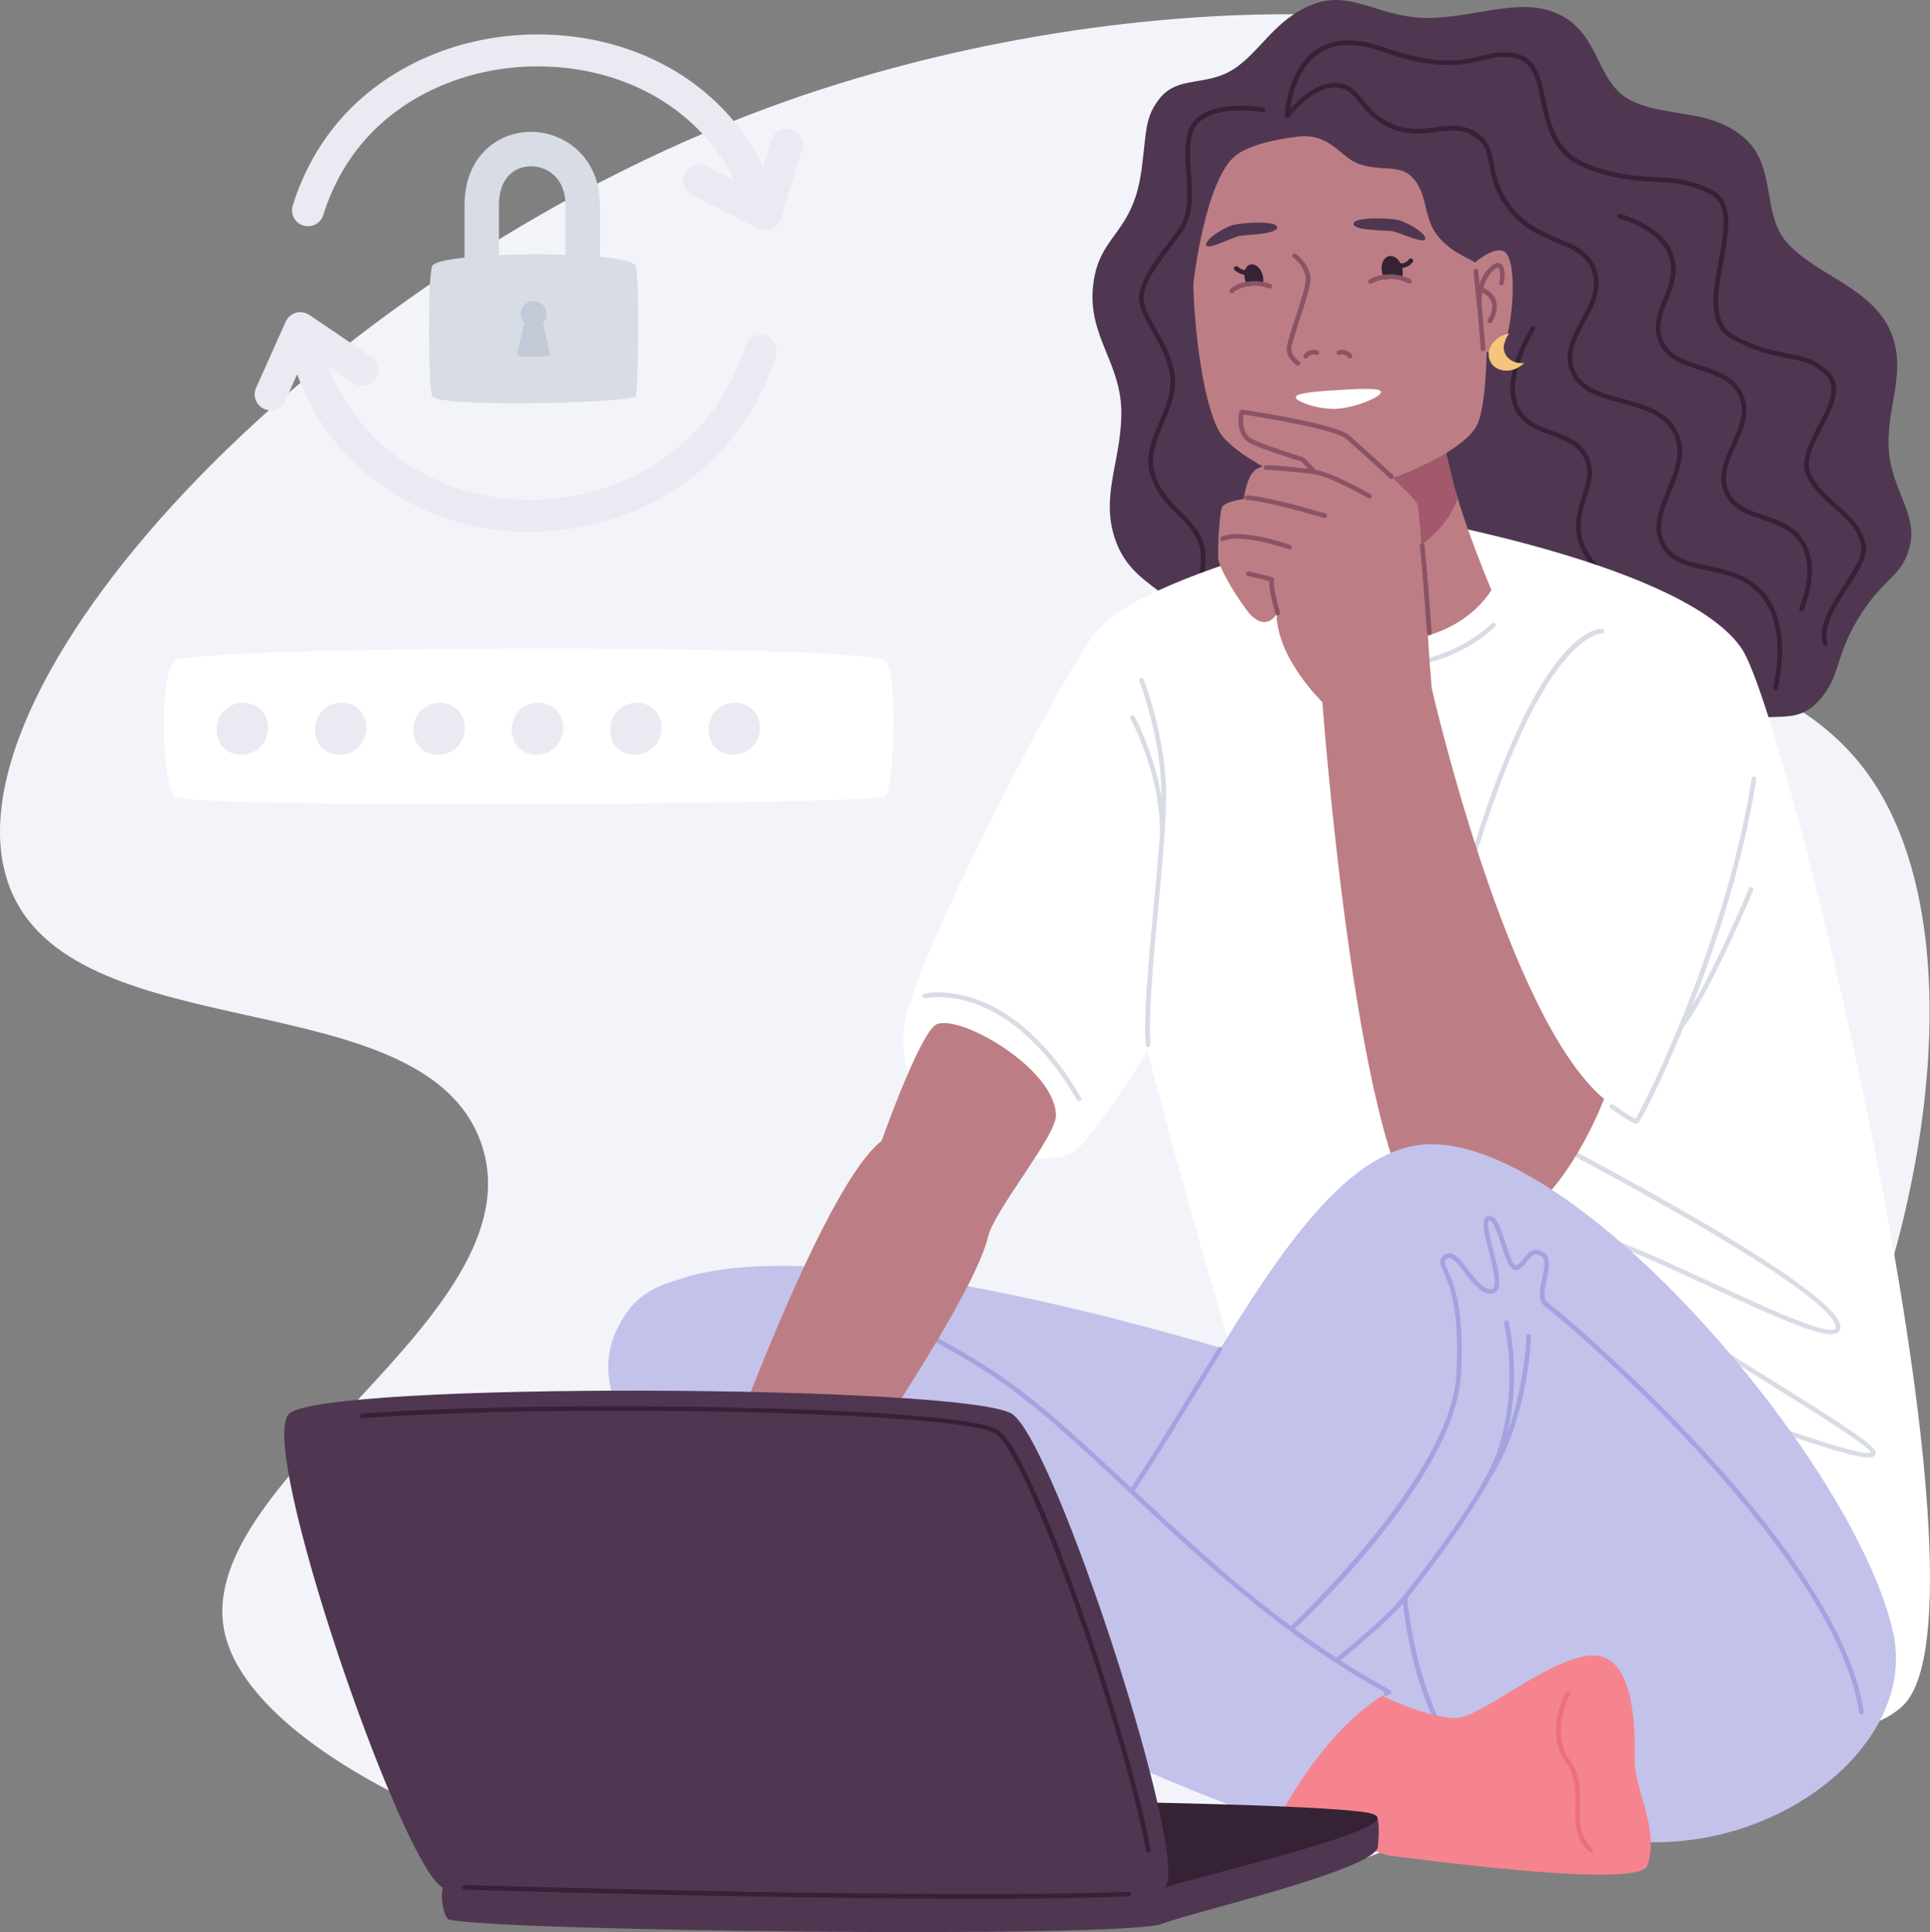 <?xml version="1.0" encoding="UTF-8"?>
<svg id="Layer_2" data-name="Layer 2" xmlns="http://www.w3.org/2000/svg" width="1336.83" height="1337.95" viewBox="0 0 1336.83 1337.95">
  <rect x="0" y="0" width="1336.83" height="1337.95" fill="#808080" stroke="none"/>
  <defs>
    <style>
      .cls-1 {
        fill: #f2f4f9;
      }

      .cls-2 {
        fill: #f5c57b;
      }

      .cls-3 {
        fill: #e9eaf2;
      }

      .cls-4 {
        fill: #fff;
      }

      .cls-5 {
        fill: #f6848e;
      }

      .cls-6 {
        fill: #ee6e81;
      }

      .cls-7 {
        fill: #a1596b;
      }

      .cls-8 {
        fill: #8b5366;
      }

      .cls-9 {
        fill: #d8dce5;
      }

      .cls-10 {
        fill: #a4a3df;
      }

      .cls-11 {
        fill: #bc7e84;
      }

      .cls-12 {
        fill: #c3cad8;
      }

      .cls-13 {
        fill: #c3c2eb;
      }

      .cls-14 {
        fill: #352235;
      }

      .cls-15 {
        fill: #503751;
      }
    </style>
  </defs>
  <g id="Illustration">
    <g id="Create_new_password" data-name="Create new password">
      <path class="cls-1" d="m533.03,74.21c259.96-95.63,558.77-76.28,582.73,3.16,26.73,88.65-297.71,233.91-267.22,327.58,28.57,87.76,321.07-17.31,437.85,121.5,108.36,128.81,30.1,464.25-128.78,627.13-311.49,319.35-958.51,139.27-1001.26-19.92-28.81-107.26,218.15-221.71,177.07-341.56-38.79-113.17-277.26-64.4-325.17-173.94C-50.63,483.55,214.08,191.55,533.03,74.21Z"/>
      <g>
        <g>
          <path class="cls-15" d="m790.67,117.78c3.59-27.02,2.11-36.61,12.74-49.82,12.57-15.62,32-7.99,50.8-19.92,18.8-11.92,29.21-35.65,56.23-45.43,26.54-9.61,46.12,10.5,80.15,9.79,33.99-.71,64.14-15.19,90.19-2.02,27.99,14.14,24.8,47.53,49.29,59.36,24.34,11.76,53.02,5.39,76.76,24.56,24.83,20.04,12.4,53.83,31.72,74.62,20.22,21.75,58.05,30.64,70.9,60.48,12.06,28-3.16,52.28-1.17,82.09,1.85,27.7,20.45,44.89,14.42,67.38-5.85,21.83-17.9,20.02-36.12,50.4-15.98,26.63-11.68,40.19-27.42,56.69-18.86,19.78-36.09,1.39-71.77,20.79-30.77,16.73-24.96,46.53-51.14,54.24-28.21,8.31-40.85-24.56-80.59-24.8-45.37-.28-63.43,42.37-89.89,32.54-26.17-9.72-17.18-54.66-46.49-66.64-26.66-10.9-52.04,18.94-69.74,6.2-14.43-10.38-.22-32.12-12.4-58.89-18.97-41.71-51.48-40.2-64.12-74.27-11.43-30.8,3.38-54.62,3.68-88.45.31-35.13-22.97-53-19.67-87.8,3.49-36.83,27.56-35.54,33.62-81.12Z"/>
          <path class="cls-14" d="m1229.95,477.94c-.1,0-.21,0-.32-.03-.87-.17-1.44-1.03-1.26-1.9,5.75-28.68,2.69-50.13-9.1-63.78-10.06-11.64-23.54-14.44-36.57-17.14-13.04-2.7-25.35-5.26-31.91-16.74-7.18-12.58-1.62-26.06,3.76-39.08,5.29-12.8,10.75-26.03,4.59-38.77-6.48-13.4-21.51-17.41-36.04-21.29-14.67-3.91-29.84-7.96-35.46-21.9-5.09-12.6,1.22-24.25,7.31-35.5,6.28-11.6,12.21-22.56,7.39-34.92-4.11-10.53-13.33-14.35-24.01-18.76-12.11-5.01-25.84-10.68-36.78-27.16-7.16-10.78-8.76-19.79-10.04-27.02-1.41-7.94-2.42-13.68-9.53-18.8-8.53-6.16-17.15-5.07-27.13-3.8-10.46,1.32-22.31,2.82-35.75-4.5-8.65-4.71-13.32-10.48-17.44-15.56-4.35-5.37-7.79-9.61-14.58-10.53-10.21-1.38-21.74,5.51-34.28,20.45-.44.53-1.17.72-1.81.47-.64-.25-1.06-.88-1.03-1.56.05-1.29,1.39-31.85,21.67-45.68,11.63-7.93,27.05-8.61,45.82-2.02,38.71,13.59,55.45,9.47,68.91,6.16,8.35-2.05,15.56-3.83,25.74-.94,12.58,3.57,15.37,16.92,18.32,31.06,3.55,17.01,7.58,36.29,28.76,44.65,19.93,7.87,33.45,8.56,46.52,9.24,12.54.64,24.38,1.26,39.75,8.67,16.05,7.75,12.06,29.11,8.21,49.77-3.91,20.94-7.95,42.6,7.63,51.14,15.16,8.31,26.69,10.58,36.87,12.57,11.47,2.25,20.53,4.03,29.39,13.67,9.18,9.98,1.87,23.99-5.21,37.53-6.14,11.76-12.49,23.91-7.86,32.87,4.38,8.47,11.38,14.69,18.14,20.7,9.35,8.31,18.19,16.16,19.86,29.15.94,7.28-5.23,16.88-12.38,28-8.42,13.09-17.95,27.93-14.31,38.66.29.84-.17,1.76-1.01,2.05-.84.29-1.76-.17-2.05-1.01-4.14-12.21,5.85-27.74,14.66-41.44,6.52-10.14,12.68-19.73,11.89-25.84-1.52-11.79-9.91-19.25-18.8-27.15-6.98-6.21-14.2-12.62-18.86-21.63-5.4-10.45,1.34-23.36,7.86-35.85,6.86-13.13,13.34-25.54,5.69-33.85-8.15-8.86-16.33-10.46-27.64-12.69-9.89-1.94-22.21-4.36-37.8-12.91-17.63-9.67-13.37-32.49-9.25-54.56,3.8-20.36,7.39-39.6-6.44-46.27-14.78-7.14-25.78-7.7-38.52-8.36-12.71-.66-27.12-1.4-47.54-9.46-22.8-9-27.02-29.18-30.73-46.99-2.87-13.73-5.34-25.58-16.04-28.62-9.35-2.66-15.86-1.06-24.09.97-13.87,3.41-31.13,7.66-70.74-6.25-17.74-6.23-32.18-5.68-42.92,1.64-14.27,9.72-18.54,29.13-19.78,38.22,12.05-13.19,23.42-19.16,33.84-17.76,8.06,1.09,12.04,6,16.65,11.69,3.93,4.85,8.39,10.35,16.48,14.76,12.52,6.82,23.34,5.45,33.8,4.13,10.21-1.29,19.86-2.51,29.42,4.39,8.16,5.89,9.39,12.82,10.82,20.85,1.29,7.3,2.76,15.57,9.55,25.8,10.4,15.66,23.64,21.14,35.33,25.97,11.36,4.7,21.17,8.75,25.78,20.57,5.37,13.76-1.2,25.89-7.56,37.63-6,11.09-11.68,21.56-7.16,32.76,5.02,12.44,18.76,16.1,33.3,19.99,15.23,4.06,30.99,8.27,38.11,23,6.79,14.05,1.04,27.96-4.51,41.41-5.32,12.88-10.35,25.04-3.94,36.25,5.83,10.22,16.92,12.52,29.76,15.18,12.93,2.68,27.59,5.72,38.36,18.19,12.47,14.44,15.77,36.82,9.82,66.52-.15.77-.83,1.3-1.58,1.3Z"/>
          <path class="cls-14" d="m826.6,416.64c-.24,0-.48-.05-.71-.17-.8-.39-1.12-1.36-.73-2.16.13-.25,12.44-25.54,3.31-42.11-3.93-7.14-8.86-11.94-13.63-16.58-6.78-6.6-13.78-13.43-18-26.83-3.99-12.68,1.21-24.99,6.23-36.88,4.15-9.82,8.44-19.98,7.51-30.26-1.07-11.87-7.12-22.58-12.46-32.03-5.25-9.29-9.78-17.31-9.1-24.89,1.01-11.29,11.49-25.07,19.91-36.14,2.96-3.89,5.76-7.57,7.76-10.63,6.99-10.71,5.98-24.87,5.01-38.56-.9-12.55-1.74-24.4,3.53-33.06,11.1-18.24,48.32-12.22,49.9-11.96.88.15,1.47.98,1.32,1.86-.15.88-.98,1.48-1.86,1.32-.37-.06-36.64-5.92-46.62,10.46-4.74,7.78-3.93,19.13-3.07,31.15,1.02,14.23,2.07,28.94-5.52,40.55-2.07,3.16-4.9,6.88-7.89,10.82-8.17,10.74-18.34,24.1-19.26,34.47-.59,6.58,3.72,14.2,8.7,23.02,5.5,9.73,11.73,20.77,12.87,33.33,1,11.08-3.45,21.62-7.76,31.8-5.02,11.88-9.76,23.1-6.13,34.66,3.97,12.62,10.39,18.87,17.17,25.48,4.93,4.81,10.04,9.78,14.2,17.34,9.94,18.05-2.7,44-3.24,45.1-.28.57-.85.9-1.45.9Z"/>
          <path class="cls-14" d="m1247.81,423.3c-.19,0-.39-.03-.58-.11-.83-.32-1.25-1.25-.93-2.08,6.98-18.26,7.37-33,1.16-43.8-6.04-10.52-16.6-14.06-26.81-17.49-10.11-3.39-20.56-6.9-25.77-17.26-5.98-11.88-.66-23.68,4.49-35.1,5.13-11.38,9.98-22.14,4.94-33.26-4.92-10.86-15.77-14.34-27.25-18.03-11.62-3.74-23.64-7.6-28.47-19.87-4.12-10.48-.22-20.17,3.56-29.54,3.73-9.25,7.59-18.82,3.78-29.34-4.15-11.44-15.82-20.3-34.7-26.34-.85-.27-1.32-1.18-1.04-2.03.27-.85,1.18-1.32,2.03-1.04,19.88,6.35,32.25,15.88,36.75,28.31,4.23,11.68.14,21.83-3.82,31.65-3.71,9.19-7.21,17.87-3.55,27.16,4.27,10.85,15.05,14.31,26.46,17.98,11.65,3.74,23.69,7.62,29.2,19.77,5.65,12.45.27,24.38-4.94,35.92-5.06,11.22-9.84,21.82-4.55,32.32,4.62,9.17,13.99,12.32,23.92,15.65,10.78,3.62,21.93,7.36,28.58,18.94,6.71,11.69,6.4,27.36-.94,46.56-.25.64-.86,1.04-1.51,1.04Z"/>
          <path class="cls-14" d="m1142.73,416.99c-.2,0-.4-.04-.6-.11-28.28-11.31-44.87-25.82-49.3-43.13-2.97-11.62.23-21.48,3.05-30.18,3.02-9.31,5.62-17.34,1.27-26.25-4.58-9.37-13.44-12.54-22.81-15.89-9.31-3.33-18.93-6.77-24.43-16.61-7.41-13.24-3.87-32.87,10.51-58.32.44-.77,1.42-1.04,2.2-.61.78.44,1.05,1.42.61,2.2-13.79,24.41-17.32,42.97-10.5,55.16,4.91,8.79,13.55,11.88,22.7,15.15,9.57,3.42,19.47,6.96,24.63,17.51,4.93,10.08,2,19.1-1.1,28.66-2.82,8.69-5.73,17.68-2.99,28.39,4.16,16.25,20.1,30.03,47.37,40.93.83.33,1.23,1.27.9,2.1-.25.63-.86,1.01-1.5,1.01Z"/>
        </g>
        <g>
          <path class="cls-4" d="m971.9,357.43c11.51,2.3,196.64,34.71,234.72,92.05,31.91,48.04,182.88,666.15,111.04,732.07-89.68,82.29-430.47-166.33-455.78-221.56-13.26-28.92-67.18-232.06-67.18-232.06,0,0-32.32,53.21-49.37,68.71-14.69,13.35-124.81,9.98-119.33-83.17,2.3-39.12,104.31-237.01,132.13-274.68,32.3-43.74,213.76-81.36,213.76-81.36Z"/>
          <path class="cls-9" d="m1294.32,1009.31c-6.06,0-22.28-3.39-69.92-20.48-33.09-11.87-65.55-24.75-65.87-24.87-.83-.33-1.23-1.27-.9-2.09.33-.83,1.26-1.23,2.09-.9,61.27,24.33,129.2,48.13,136.18,44.94-2.22-5.03-37.88-27.23-72.38-48.72-74.87-46.62-132.13-83.45-132.13-98.04,0-1.78.74-3.19,2.14-4.09,8.19-5.22,40.22,8.98,92,32.99,31.94,14.81,70.88,32.87,82.71,32.87,1.38,0,2.39-.25,2.98-.77.57-.51.33-1.72.03-2.63-10.01-30.02-218.2-136.45-220.3-137.52-.79-.4-1.11-1.37-.7-2.17.4-.79,1.38-1.11,2.17-.7,8.63,4.4,211.47,108.11,221.9,139.37,1.11,3.33.1,5.13-.94,6.06-6.73,6.01-38.19-7.92-89.2-31.58-38.26-17.74-81.62-37.83-88.9-33.2-.34.22-.65.53-.65,1.37,0,13.96,75.49,60.97,130.61,95.3,51.86,32.3,73.07,45.97,73.93,51.14.18,1.06-.19,2.03-.99,2.69-.53.43-1.28,1.04-3.84,1.04Z"/>
          <path class="cls-9" d="m1007.25,641.73c-.13,0-.27-.02-.41-.05-.86-.23-1.38-1.11-1.15-1.97,53.97-206.62,101.98-204.41,104-204.21.89.09,1.54.87,1.45,1.76-.08.88-.84,1.54-1.74,1.45-.61-.04-47.71-.63-100.59,201.82-.19.72-.84,1.2-1.56,1.2Z"/>
          <path class="cls-9" d="m747.41,762.61c-.56,0-1.1-.29-1.4-.8-25.3-43.48-52.56-60.33-70.98-66.82-19.9-7.01-34.04-3.75-34.18-3.72-.87.22-1.74-.32-1.94-1.19-.21-.86.32-1.73,1.19-1.94.6-.15,15.04-3.52,35.78,3.72,18.99,6.63,47.06,23.86,72.93,68.32.45.77.19,1.76-.58,2.2-.26.15-.53.22-.81.22Z"/>
          <path class="cls-9" d="m795.27,725.24c-.83,0-1.53-.63-1.6-1.47-1.75-19.21,1.87-57.88,5.37-95.28,2.81-30.09,5.47-58.51,5.47-76.89,0-41.06-15.23-79.6-15.38-79.99-.33-.83.07-1.77.9-2.1.83-.33,1.77.07,2.1.9.16.39,15.61,39.51,15.61,81.19,0,18.53-2.66,47.02-5.49,77.19-3.49,37.26-7.09,75.78-5.37,94.69.08.89-.57,1.67-1.46,1.75-.05,0-.1,0-.15,0Z"/>
          <path class="cls-9" d="m805.09,575.61c-.88,0-1.6-.7-1.61-1.59-.67-39.75-20.27-76.04-20.47-76.4-.43-.78-.14-1.76.64-2.19.78-.43,1.76-.14,2.19.64.2.37,20.17,37.32,20.86,77.89.01.89-.69,1.62-1.59,1.64h-.03Z"/>
          <path class="cls-9" d="m1133.52,778.13c-1.36,0-5.1-1.25-18.05-10.67-.72-.52-.88-1.53-.36-2.25.53-.72,1.53-.88,2.25-.36,5.96,4.34,13.2,9.07,15.57,9.92,5.73-9.05,62.62-121.67,80.38-235.65.14-.88.96-1.48,1.84-1.34.88.14,1.48.96,1.35,1.84-9.75,62.55-30.9,123.38-46.93,163.4-15.84,39.55-33.03,74.2-35.43,75-.14.05-.33.11-.63.11Z"/>
          <path class="cls-9" d="m966.3,461.67c-4.73,0-9.64-.34-14.74-1.11-.88-.13-1.49-.95-1.35-1.84.13-.88.96-1.48,1.83-1.35,48.82,7.36,80.93-25.36,81.25-25.69.62-.64,1.64-.66,2.28-.05.64.62.66,1.64.05,2.28-.3.31-27.18,27.76-69.32,27.76Z"/>
          <path class="cls-9" d="m1166.01,710.61c-.33,0-.65-.1-.94-.3-.72-.52-.89-1.53-.37-2.25,18.96-26.41,46.38-92.01,46.66-92.67.34-.82,1.28-1.21,2.11-.87.82.34,1.21,1.29.87,2.11-.28.66-27.84,66.6-47.01,93.31-.31.44-.81.67-1.31.67Z"/>
        </g>
        <g>
          <g>
            <path class="cls-11" d="m999.83,297.59c0-33.21-127.61,26.31-127.61,26.31,0,0,10.84,77.7,6.91,96.15-.14.67-.11,1.36.06,2.07h37.14v19.23c36.83,8.35,91.22,6.16,116.75-32.66,0,0-33.24-77.88-33.24-111.09Z"/>
            <path class="cls-7" d="m924.34,318.31l23.78,72.87s45.26-4.6,61.37-45.26l-10.8-44.81-74.35,17.19Z"/>
          </g>
          <g>
            <path class="cls-11" d="m826.6,196.35c0,21.2,6.01,91.44,21.73,107.59,19.61,20.14,60.69,37.2,85.6,35.08,22.24-1.89,78.7-24.48,88.95-44.26,9.45-18.25,7.77-92.57,3.53-107.41-2.41-8.42-18.97-8.7-31.33-24.95-9.43-12.38-5.84-29.25-17.67-40.4-10.49-9.89-28.89-.6-44.97-13.62-9.21-7.46-17.37-15.61-32.95-13.83-19.11,2.18-35.64,6.8-43.74,13.28-21.2,16.96-29.15,88.53-29.15,88.53Z"/>
            <g>
              <g>
                <path class="cls-8" d="m899.03,253.19c-.29,0-.59-.08-.85-.25-.28-.17-6.89-4.39-6.89-11.34,0-3.34,2.81-11.94,6.06-21.9,3.07-9.41,6.25-19.15,7-24.36,1.38-9.66-8.45-16.8-8.55-16.87-.73-.52-.89-1.52-.38-2.25.52-.73,1.52-.89,2.25-.37.47.34,11.52,8.37,9.86,19.95-.78,5.49-4.01,15.36-7.12,24.9-2.9,8.88-5.9,18.07-5.9,20.89,0,5.15,5.33,8.57,5.38,8.61.75.48.98,1.47.51,2.22-.31.49-.83.76-1.37.76Z"/>
                <path class="cls-8" d="m904.4,248.2c-.36,0-.72-.12-1.02-.36-.69-.57-.79-1.58-.23-2.27,3.35-4.1,7.74-3.59,9.59-2.75.81.37,1.17,1.32.8,2.14-.37.81-1.32,1.17-2.12.81-.34-.14-3.23-1.25-5.77,1.85-.32.39-.78.59-1.25.59Z"/>
                <path class="cls-8" d="m935.03,248.2c-.47,0-.93-.2-1.25-.59-2.54-3.11-5.45-1.98-5.77-1.85-.82.35-1.76-.02-2.12-.83-.36-.81,0-1.75.8-2.12,1.85-.84,6.24-1.35,9.59,2.75.56.69.46,1.71-.23,2.27-.3.24-.66.36-1.02.36Z"/>
              </g>
              <path class="cls-4" d="m897.5,275.2c-.4-3.27,15.79-4.29,31.45-5.21,12.65-.75,27.43-1.64,27.61,1.43.2,3.3-16.49,10.53-29.92,11.61-11.92.96-28.75-4.57-29.15-7.83Z"/>
              <g>
                <path class="cls-14" d="m874.86,195.9c.31-1.68.25-3.6-.31-5.56-1.39-4.92-5.25-8.13-8.61-7.17-3.36.96-4.95,5.72-3.56,10.64.49,1.73,1.3,3.24,2.28,4.44l10.2-2.35Z"/>
                <path class="cls-8" d="m853.23,203.22c-.22,0-.45-.05-.67-.14-.82-.35-1.17-1.35-.82-2.17,1.18-2.76,13.8-9.75,28.33-4.22.83.32,1.25,1.25.93,2.08-.32.83-1.25,1.25-2.08.93-12.74-4.84-23.29,1.21-24.28,2.59-.26.6-.81.93-1.42.93Z"/>
              </g>
              <g>
                <path class="cls-14" d="m971.36,191.45c.4-1.73.42-3.72-.04-5.75-1.22-5.44-5.35-9.16-9.23-8.3-3.88.86-6.03,5.96-4.81,11.4.4,1.8,1.14,3.38,2.07,4.7l12.01-2.05Z"/>
                <path class="cls-14" d="m970,185.61c-1.98,0-3.79-.45-4.99-.94-.82-.34-1.21-1.29-.87-2.11.34-.82,1.28-1.21,2.1-.87.25.1,6.29,2.49,9.7-2.11.53-.71,1.54-.86,2.26-.33.72.53.86,1.54.33,2.26-2.34,3.15-5.63,4.11-8.53,4.11Z"/>
                <path class="cls-14" d="m863.48,190.41c-3.57,0-6.73-1.87-8.31-3.32-.66-.6-.7-1.62-.1-2.28.6-.65,1.62-.7,2.27-.1.2.18,5.06,4.48,9.83,1.33.75-.49,1.74-.29,2.23.46.49.74.29,1.74-.46,2.23-1.83,1.21-3.71,1.67-5.48,1.67Z"/>
                <path class="cls-8" d="m949.26,196.6c-.55,0-1.09-.28-1.39-.79-.45-.77-.2-1.76.57-2.21,6.15-3.63,17.3-5.89,28.5-.3.8.4,1.12,1.37.72,2.16-.4.8-1.37,1.13-2.16.72-13.23-6.6-24.21-.52-25.42.19-.26.15-.54.22-.82.22Z"/>
              </g>
              <path class="cls-15" d="m937.6,154.87c.45-4.95,25.37-3.87,30.67-2.58,5.3,1.29,18.59,8.25,18.98,12.84s-17.56-3.91-22.65-5.02c-3.82-.83-27.47-.08-27-5.23Z"/>
              <path class="cls-15" d="m884.64,157.28c-.63-4.93-25.49-2.93-30.74-1.45-5.25,1.48-18.27,8.93-18.49,13.53-.22,4.6,17.4-4.56,22.45-5.86,3.79-.97,27.45-1.09,26.79-6.23Z"/>
            </g>
            <g>
              <path class="cls-11" d="m1005.63,198.07s21.77-27.17,34.84-24.46c13.07,2.7,6.57,67.63-2.64,70.55-9.2,2.92-25.27-10.15-25.27-10.15l-6.94-35.94Z"/>
              <path class="cls-8" d="m1024.62,212.79c-.86,0-1.57-.68-1.61-1.54-.62-14.07,5.03-23.43,10.53-27.48,1.42-1.04,3.44-2.17,5.06-1.59,5.06,1.81,3.43,12.13,3.06,14.18-.16.88-1.01,1.44-1.88,1.29-.88-.16-1.46-1-1.29-1.88.83-4.53.64-9.98-.97-10.56-.28.03-1.89.71-3.91,2.79-2.41,2.48-7.96,9.7-7.37,23.11.04.89-.65,1.64-1.54,1.68-.02,0-.05,0-.07,0Z"/>
              <path class="cls-8" d="m1032.02,223.85c-.28,0-.55-.07-.81-.22-.77-.45-1.03-1.43-.58-2.2,2.8-4.82,3.61-8.99,2.4-12.42-1.57-4.45-6.14-6.24-6.18-6.26-.83-.32-1.25-1.25-.93-2.08.31-.83,1.24-1.25,2.07-.94.24.09,5.98,2.3,8.07,8.17,1.56,4.36.67,9.46-2.64,15.15-.3.52-.84.8-1.4.8Z"/>
              <path class="cls-8" d="m1027.17,243.12c-.86,0-1.57-.67-1.61-1.54-.69-14.9-4.87-53.23-4.92-53.62-.1-.89.54-1.68,1.43-1.78.87-.1,1.68.54,1.78,1.43.04.39,4.23,38.82,4.93,53.82.04.89-.65,1.65-1.54,1.69-.03,0-.05,0-.08,0Z"/>
            </g>
          </g>
          <path class="cls-2" d="m1042.66,245.15c-2.27-4.55-.97-10.09,2.82-14.11-1.89.21-3.8.76-5.65,1.69-7.23,3.61-10.62,11.5-7.56,17.61,3.06,6.12,11.39,8.14,18.63,4.53,1.85-.92,3.44-2.13,4.74-3.51-5.5.62-10.7-1.66-12.98-6.22Z"/>
        </g>
        <g>
          <path class="cls-11" d="m860.1,285.26s64.91,9.62,73.42,17.47c8.51,7.84,45.95,40.35,48.24,46.4,2.3,6.05,8.9,123.28,10.13,128.35,1.23,5.07,52.54,227.72,119.18,283.51,0,0-46.49,125.53-119.33,88.34-51.29-26.19-75.78-363.1-75.78-363.1,0,0-31.45-30.2-31.69-60.91,0,0-8.09,14.04-20.86-2.98-8.94-11.92-19.41-29.92-19.66-36.06-.25-6.13.79-30.75,2.66-34.93,1.88-4.17,15.12-5.74,15.12-5.74,0,0,2.27-19.55,10.38-21.42,4.99-1.15,38.5,2.51,38.5,2.51l-8.02-8.37s-32.85-10.29-37.43-13.82c-8.2-6.32-4.89-19.26-4.89-19.26Z"/>
          <path class="cls-8" d="m990.03,439.91c-.84,0-1.55-.65-1.61-1.5-1.41-20.78-3.19-42.86-4.87-60.58-.08-.89.57-1.67,1.45-1.76.89-.11,1.67.57,1.76,1.45,1.68,17.74,3.46,39.85,4.88,60.66.06.89-.61,1.66-1.5,1.72-.04,0-.07,0-.11,0Z"/>
          <path class="cls-8" d="m963.75,331.72c-.4,0-.79-.14-1.1-.44-7.95-7.48-16.52-15.11-22.77-20.68-3.17-2.83-5.77-5.14-7.45-6.69-6.5-5.99-52.07-13.95-71.04-16.83-.53,3.34-1.16,11.73,4.58,16.16,3.19,2.46,23.84,9.46,36.93,13.56.26.08.49.23.68.42l8.02,8.38c.47.49.58,1.23.28,1.83-.3.61-.97.97-1.63.88-.23-.03-22.99-2.73-33.41-2.99-.89-.02-1.59-.76-1.57-1.65.02-.89.79-1.52,1.65-1.57,7.83.2,22.04,1.69,29.27,2.5l-4.65-4.85c-4.84-1.52-33.01-10.47-37.54-13.96-8.93-6.89-5.61-20.36-5.46-20.93.2-.8.98-1.32,1.8-1.2,6.69.99,65.65,9.92,74.28,17.87,1.67,1.53,4.26,3.84,7.41,6.65,6.27,5.58,14.85,13.23,22.83,20.74.65.61.68,1.63.07,2.28-.32.34-.75.51-1.17.51Z"/>
          <path class="cls-8" d="m948.51,345.2c-.28,0-.55-.07-.81-.22-.24-.14-24.57-14.24-37.56-16.68-.88-.16-1.45-1.01-1.29-1.88.16-.88,1-1.45,1.88-1.29,13.53,2.54,37.57,16.47,38.58,17.06.77.45,1.03,1.43.58,2.2-.3.52-.84.8-1.4.8Z"/>
          <path class="cls-8" d="m917.58,358.75c-.15,0-.31-.02-.47-.07-.38-.11-38.43-11.56-53.46-12.44-.89-.05-1.57-.81-1.52-1.7.05-.89.82-1.56,1.7-1.52,15.41.9,52.63,12.1,54.21,12.58.85.26,1.34,1.16,1.08,2.01-.21.7-.85,1.15-1.54,1.15Z"/>
          <path class="cls-8" d="m893.13,380.49c-.18,0-.36-.03-.54-.09-.32-.11-32.29-11.42-45.13-5.82-.82.36-1.77-.01-2.12-.83-.36-.82.02-1.77.83-2.12,14.01-6.13,46.15,5.25,47.51,5.74.84.3,1.27,1.22.97,2.06-.24.66-.86,1.07-1.52,1.07Z"/>
          <path class="cls-8" d="m885.02,426.14c-.7,0-1.34-.46-1.55-1.16-1.22-4.19-4.8-17.11-4.28-22.47-2.39-.79-8.92-2.34-14.82-3.6-.87-.19-1.43-1.04-1.24-1.91.18-.87,1.04-1.42,1.91-1.24,16.6,3.53,17.01,4.33,17.4,5.11.22.43.24,1.01.04,1.45-.84,1.87,1.47,12.75,4.09,21.76.25.86-.24,1.75-1.1,2-.15.04-.3.06-.45.06Zm-5.01-23.31h.02-.02Z"/>
        </g>
        <g>
          <g>
            <path class="cls-13" d="m936.79,962.1s-447.34-156.15-505.37-46.42c-77.53,146.6,436.79,297.16,436.79,297.16l226.83,6.7-158.26-257.43Z"/>
            <path class="cls-13" d="m1311.33,1130.64c-24.92-113.29-210.56-334.83-317.57-338.28-107.01-3.45-182.95,255.44-289.95,331.38l103.56,89.75s144.98-65.58,165.69-107.01c0,0,6.48,81.28,44.87,117.36,125.65,118.08,316.59,12.18,293.41-93.2Z"/>
            <path class="cls-10" d="m815.08,1231.67c-.4,0-.81-.15-1.12-.45l-111.27-106.31c-.35-.33-.53-.8-.49-1.28.04-.48.28-.92.68-1.2,45.47-32.27,85.7-98.44,124.61-162.42,5.42-8.92,10.83-17.81,16.24-26.59.47-.76,1.46-.99,2.22-.53.76.47.99,1.46.53,2.22-5.4,8.77-10.81,17.66-16.23,26.57-38.63,63.53-78.55,129.2-123.91,162.24l108.93,104.08c12.18-8.15,123.81-83.33,156.56-122.55.42-.5,1.1-.7,1.73-.5.62.2,1.07.76,1.12,1.41.06.81,6.87,81.08,44.37,116.31.65.61.68,1.63.07,2.28-.61.65-1.63.68-2.28.07-34.12-32.07-43.22-97.98-45.01-114.63-37.74,42.41-154.64,120.21-155.84,121.01-.27.18-.58.27-.89.27Z"/>
            <path class="cls-10" d="m973.05,1108.09c-.36,0-.71-.12-1.01-.36-.69-.56-.8-1.57-.25-2.27.54-.67,53.77-67.03,64.92-99.11,16.17-46.48,5.24-89.55,5.13-89.98-.23-.86.29-1.74,1.15-1.97.86-.22,1.74.29,1.97,1.15.12.44,11.3,44.41-5.2,91.86-11.34,32.6-63.25,97.33-65.46,100.07-.32.4-.79.6-1.26.6Z"/>
            <path class="cls-10" d="m1289.3,1187.24c-.79,0-1.48-.58-1.59-1.38-8.55-58.77-65.24-130.58-111.3-180.46-50.97-55.21-101.09-97.22-106-100.49-5.58-3.72-3.87-11.87-2.21-19.74,1.44-6.86,2.81-13.33-.78-15.32-4.43-2.46-6.13-.68-9.25,3.25-1.79,2.25-3.82,4.8-6.89,6.12-.97.42-2,.41-2.97-.03-3.2-1.46-5.33-7.41-8.45-17.05-2.13-6.59-5.68-17.61-8.46-16.93-.06.02-.14.03-.24.21-1.42,2.38,1.11,12.25,3.14,20.18,3.1,12.08,6.02,23.5,2.71,28.15-.89,1.26-2.21,1.99-3.8,2.12-6.99.61-12.98-7.11-18.76-14.56-3.82-4.91-7.76-9.98-10.57-10.25-.39-.04-1-.01-1.76.66-1.94,1.7-1.77,2.43.49,7.36,3.91,8.54,12.03,26.31,9.36,73.14-4.12,72.14-111.65,172.49-116.23,176.73-.65.61-1.67.57-2.28-.09-.6-.65-.57-1.67.09-2.28,1.11-1.03,111.15-103.71,115.2-174.55,2.63-46.03-5.27-63.31-9.07-71.62-2.21-4.83-3.54-7.75.32-11.13,1.26-1.1,2.67-1.59,4.19-1.44,4.19.4,8.19,5.54,12.81,11.49,5.01,6.45,10.65,13.74,15.95,13.32.65-.06,1.1-.29,1.44-.78,2.44-3.44-.69-15.66-3.2-25.48-3.03-11.84-4.79-19.27-2.79-22.64.52-.87,1.29-1.46,2.23-1.69,5.68-1.43,8.9,8.53,12.31,19.06,2.04,6.3,4.58,14.14,6.72,15.11.14.06.22.06.36,0,2.33-1,4.01-3.12,5.64-5.16,2.82-3.55,6.32-7.96,13.35-4.06,5.66,3.15,3.99,11.11,2.37,18.8-1.44,6.82-2.92,13.88.84,16.39,4.95,3.3,55.42,45.57,106.58,100.98,46.37,50.22,103.45,122.59,112.12,182.18.13.88-.48,1.7-1.36,1.83-.08.01-.16.02-.23.02Z"/>
            <path class="cls-10" d="m1032.56,1021.93c-.29,0-.58-.08-.84-.24-.76-.47-1-1.46-.53-2.22,24.29-39.47,26.09-93.71,26.11-94.25.02-.89.77-1.58,1.66-1.57.89.03,1.59.77,1.57,1.66-.02.55-1.85,55.65-26.58,95.85-.3.49-.83.77-1.37.77Z"/>
          </g>
          <g>
            <path class="cls-5" d="m900.4,1141.38s67.51,46.74,107.32,48.47c17.29.75,70.97-46.74,98.67-43.27,27.7,3.46,25.96,57.12,25.96,74.43s17.31,46.74,8.65,70.97c-5.94,16.62-162.71-5.19-178.29-6.92-15.58-1.73-136.75-67.51-136.75-67.51l74.43-76.16Z"/>
            <path class="cls-6" d="m1101.75,1282.86c-.39,0-.79-.14-1.1-.43-9.87-9.21-9.71-20.81-9.55-32.02.14-10.01.28-20.36-6.42-29.69-15.13-21.06-.72-47.6-.1-48.72.43-.78,1.41-1.06,2.19-.63.78.43,1.06,1.41.63,2.19-.14.26-14.03,25.89-.1,45.28,7.32,10.19,7.17,21.08,7.02,31.62-.15,10.99-.3,21.38,8.53,29.61.65.61.69,1.63.08,2.28-.32.34-.75.51-1.18.51Z"/>
          </g>
          <g>
            <path class="cls-13" d="m434.91,907.86c32.91-45.98,147.38-25.25,251.31,42.27,75.97,49.36,155.62,156.15,275.89,221.56,0,0-38.65,17.42-76.7,87.58-5.27,9.72-331.66-132.08-403.34-207.49-71.68-75.41-69.11-113.25-47.15-143.93Z"/>
            <path class="cls-10" d="m960.01,1174.39c-.57,0-1.12-.3-1.41-.83-.34-.61-.24-1.35.2-1.85-70.61-38.93-127.22-91.97-177.23-138.84-33.74-31.62-65.62-61.49-96.23-81.38-37.74-24.52-77.88-43.53-116.09-54.98-.85-.26-1.34-1.15-1.08-2.01.26-.85,1.16-1.33,2.01-1.08,38.5,11.54,78.93,30.68,116.92,55.37,30.85,20.05,62.83,50.01,96.68,81.73,50.47,47.3,107.67,100.91,179.11,139.76.54.29.86.87.84,1.48-.02.61-.39,1.16-.95,1.41-.04.02-.73.33-1.99,1.03-.25.14-.51.2-.78.2Z"/>
          </g>
        </g>
        <path class="cls-11" d="m610.61,790.06c.13-.1,26.76-75.56,38.13-80.72,16-7.27,82.14,30.48,82.65,63.02.23,14.48-42.66,65.4-47.14,84.44-11.75,49.87-131.17,216.32-135.77,227.82-4.6,11.51-71.34-4.6-71.34-4.6,0,0,85.85-252.9,133.47-289.95Z"/>
      </g>
      <g>
        <path class="cls-15" d="m804.98,1332.24c-25.89,10.39-468.44,4.94-494.33-3.07-3.53-1.09-9.62-27.66,3.31-30.01,92.97-16.9,629.1-42.57,640.03-40.7,0,0,1.98,4.82.43,20.42-1.58,15.96-130.07,45.59-149.44,53.36Z"/>
        <path class="cls-14" d="m803.11,1308.36c-25.89,10.39-466.57,7.63-492.46-.38-28.94-8.96,35.32-43.53,58.11-54.66,23.68-11.57,548.94-7.69,581.63,2.69,29.83,9.47-127.92,44.59-147.28,52.35Z"/>
        <path class="cls-15" d="m806.71,1306.92c-25.89,20.14-474.63,15.53-500.52,0-28.94-17.37-128.73-306.34-105.95-327.92,23.68-22.44,467.82-20.14,500.52,0,29.83,18.37,125.32,312.86,105.95,327.92Z"/>
        <path class="cls-14" d="m795.4,1282.86c-.76,0-1.44-.54-1.58-1.32-15.71-85-81.87-274.87-104.51-288.81-25.76-15.86-309.38-20.52-438.24-10.57-.89.08-1.66-.6-1.73-1.48s.6-1.66,1.48-1.73c129.22-9.97,414.07-5.04,440.18,11.04,25.3,15.58,91.22,211.04,105.99,290.97.16.88-.42,1.72-1.29,1.88-.1.02-.2.03-.29.03Z"/>
        <path class="cls-14" d="m676.67,1314.9c-148.22,0-352.38-6.25-355-6.33-.89-.03-1.59-.77-1.56-1.66.03-.89.77-1.58,1.66-1.56,3.35.1,336.2,10.29,460.12,4.6.89-.07,1.64.65,1.69,1.54.04.89-.65,1.64-1.54,1.69-27.04,1.24-64.04,1.73-105.37,1.73Z"/>
      </g>
      <g>
        <g>
          <g>
            <path class="cls-9" d="m299.3,184.33c3.34-10.31,137.32-11.66,141.09,0,2.69,8.31,1.65,86.34,0,89.93-2.29,4.96-138.31,8.25-141.09,0-2.53-7.5-3.22-79.99,0-89.93Z"/>
            <path class="cls-9" d="m415.54,221.44h-23.85v-79.48c0-18.41-12.38-26.8-23.89-26.8-5.84,0-11.19,2.14-15.06,6.02-4.67,4.69-7.14,11.87-7.14,20.78v71.6h-23.85v-71.6c0-19.4,7.66-31.16,14.09-37.61,8.38-8.41,19.73-13.04,31.96-13.04s24.18,4.81,32.86,13.2c6.79,6.56,14.88,18.39,14.88,37.46v79.48Z"/>
            <path class="cls-12" d="m376,223.81c1.61-1.63,2.61-3.87,2.61-6.34,0-4.98-4.04-9.01-9.01-9.01s-9.01,4.03-9.01,9.01c0,2.49,1.01,4.74,2.64,6.37-1.88,7.39-5.29,21.5-4.98,22.42.45,1.33,22.42.8,22.79,0,.2-.44-3.2-14.96-5.03-22.45Z"/>
          </g>
          <g>
            <path class="cls-3" d="m548.18,89.68c-5.85-1.78-12.04,1.52-13.82,7.37l-5.66,18.59c-4.86-10-10.66-19.38-17.39-28-31.56-40.42-82.1-63.68-138.65-63.81h-.46c-56.54,0-109.38,24.24-141.43,64.88-12.38,15.71-21.8,33.73-28,53.58-1.82,5.84,1.43,12.05,7.27,13.87,1.1.34,2.21.51,3.31.51,4.72,0,9.09-3.04,10.57-7.78,5.39-17.26,13.55-32.89,24.26-46.47,27.88-35.36,74.22-56.44,124.03-56.44h.41c49.7.12,93.89,20.27,121.24,55.3,5.67,7.26,10.58,15.17,14.71,23.59l-19.23-9.73c-5.46-2.76-12.12-.58-14.88,4.88-2.76,5.46-.58,12.12,4.88,14.88l46,23.27c1.57.79,3.28,1.19,5,1.19,1.48,0,2.96-.3,4.35-.89,3.01-1.28,5.3-3.83,6.25-6.96l14.62-48.03c1.78-5.85-1.52-12.04-7.37-13.82Z"/>
            <path class="cls-3" d="m530.18,232.27c-5.84-1.83-12.05,1.43-13.87,7.27-6.51,20.84-16.91,39.4-30.89,55.17-28.41,32.03-70.72,50.76-116.07,51.4-43.79.56-84.88-16.19-112.91-46.07-12.52-13.35-22.24-28.91-29.02-46.3l17.1,11.55c5.07,3.42,11.95,2.09,15.38-2.98,3.42-5.07,2.09-11.95-2.98-15.38l-42.72-28.85c-2.71-1.83-6.09-2.37-9.24-1.47-3.14.9-5.73,3.14-7.07,6.12l-20.52,45.82c-2.5,5.58,0,12.13,5.58,14.63,1.47.66,3.01.97,4.52.97,4.23,0,8.27-2.44,10.11-6.55l8.21-18.33c7.83,21.05,19.42,39.84,34.49,55.91,31.72,33.82,77.8,53.08,126.78,53.08.86,0,1.73,0,2.6-.02,51.57-.72,99.8-22.16,132.33-58.84,16.08-18.13,28.01-39.41,35.46-63.26,1.82-5.84-1.43-12.05-7.27-13.87Z"/>
          </g>
        </g>
        <g>
          <path class="cls-4" d="m120.8,457.71c11.25-10.77,479.86-12.18,492.56,0,9.05,8.68,5.56,90.2,0,93.95-7.7,5.19-483.18,8.62-492.56,0-8.53-7.84-10.85-83.56,0-93.95Z"/>
          <g>
            <path class="cls-3" d="m156.36,491.07c6.48-5.57,17.09-6.13,23.8,0,7.5,6.85,7.1,19.29,0,26.31-6.5,6.42-17.55,7.22-24.43,1.25-8.07-7.01-7.36-20.68.63-27.56Z"/>
            <path class="cls-3" d="m224.51,491.07c6.48-5.57,17.09-6.13,23.8,0,7.5,6.85,7.1,19.29,0,26.31-6.5,6.42-17.55,7.22-24.43,1.25-8.07-7.01-7.36-20.68.63-27.56Z"/>
            <path class="cls-3" d="m292.67,491.07c6.48-5.57,17.09-6.13,23.8,0,7.5,6.85,7.1,19.29,0,26.31-6.5,6.42-17.55,7.22-24.43,1.25-8.07-7.01-7.36-20.68.63-27.56Z"/>
            <path class="cls-3" d="m360.82,491.07c6.48-5.57,17.09-6.13,23.8,0,7.5,6.85,7.1,19.29,0,26.31-6.5,6.42-17.55,7.22-24.43,1.25-8.07-7.01-7.36-20.68.63-27.56Z"/>
            <path class="cls-3" d="m428.97,491.07c6.48-5.57,17.09-6.13,23.8,0,7.5,6.85,7.1,19.29,0,26.31-6.5,6.42-17.55,7.22-24.43,1.25-8.07-7.01-7.36-20.68.63-27.56Z"/>
            <path class="cls-3" d="m497.12,491.07c6.48-5.57,17.09-6.13,23.8,0,7.5,6.85,7.1,19.29,0,26.31-6.5,6.42-17.55,7.22-24.43,1.25-8.07-7.01-7.36-20.68.63-27.56Z"/>
          </g>
        </g>
      </g>
    </g>
  </g>
</svg>